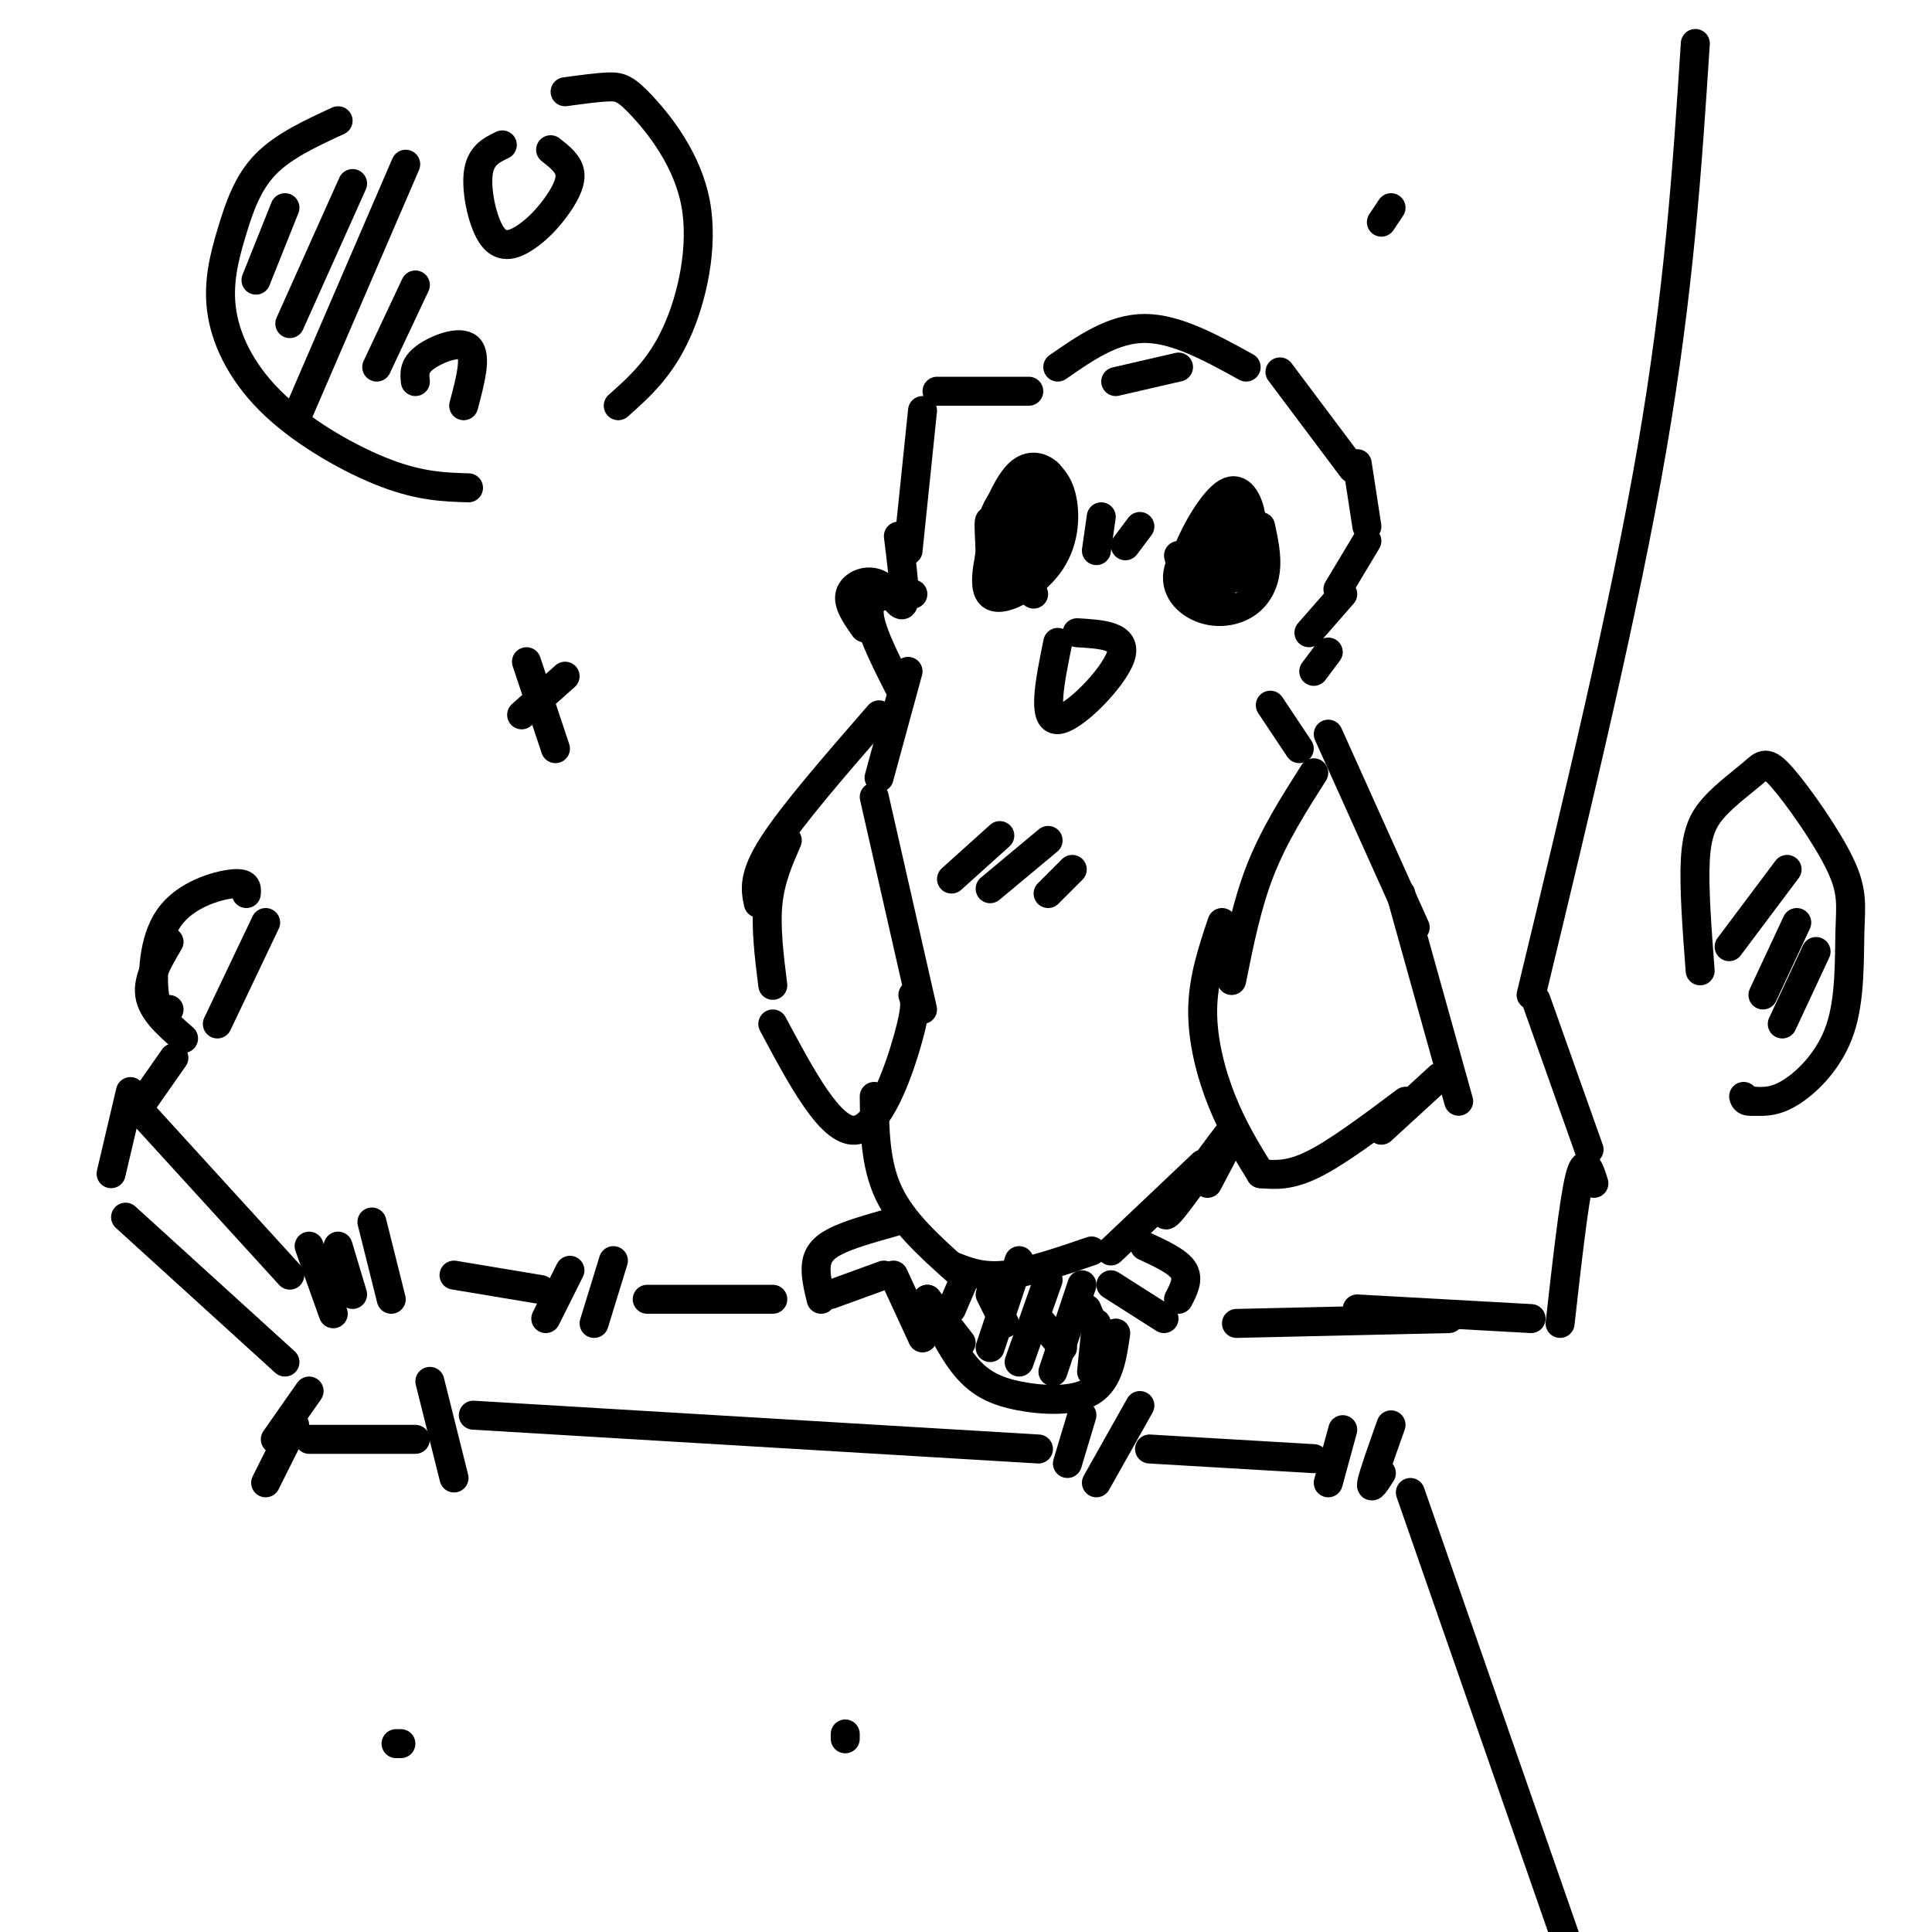 <svg viewBox='0 0 400 400' version='1.1' xmlns='http://www.w3.org/2000/svg' xmlns:xlink='http://www.w3.org/1999/xlink'><g fill='none' stroke='#000000' stroke-width='6' stroke-linecap='round' stroke-linejoin='round'><path d='M208,104c-2.518,8.357 -5.036,16.714 -3,19c2.036,2.286 8.625,-1.500 12,-6c3.375,-4.500 3.536,-9.714 3,-13c-0.536,-3.286 -1.768,-4.643 -3,-6'/><path d='M217,98c-1.533,-1.422 -3.867,-1.978 -6,0c-2.133,1.978 -4.067,6.489 -6,11'/><path d='M255,104c-4.976,5.022 -9.952,10.045 -11,14c-1.048,3.955 1.833,6.844 5,8c3.167,1.156 6.622,0.581 9,-1c2.378,-1.581 3.679,-4.166 4,-7c0.321,-2.834 -0.340,-5.917 -1,-9'/><path d='M219,133c-1.644,8.089 -3.289,16.178 0,16c3.289,-0.178 11.511,-8.622 13,-13c1.489,-4.378 -3.756,-4.689 -9,-5'/><path d='M210,103c0.000,0.000 2.000,12.000 2,12'/><path d='M212,115c-0.281,-0.207 -1.982,-6.726 -3,-7c-1.018,-0.274 -1.351,5.695 -2,6c-0.649,0.305 -1.614,-5.056 -2,-6c-0.386,-0.944 -0.193,2.528 0,6'/><path d='M252,117c-0.810,-2.340 -1.620,-4.679 -1,-3c0.620,1.679 2.671,7.378 2,6c-0.671,-1.378 -4.065,-9.833 -4,-9c0.065,0.833 3.590,10.952 4,13c0.410,2.048 -2.295,-3.976 -5,-10'/><path d='M248,114c-1.133,0.000 -1.467,5.000 -2,6c-0.533,1.000 -1.267,-2.000 -2,-5'/><path d='M227,114c0.000,0.000 1.000,-7.000 1,-7'/><path d='M233,113c0.000,0.000 3.000,-4.000 3,-4'/><path d='M188,114c0.000,0.000 3.000,-29.000 3,-29'/><path d='M194,81c0.000,0.000 19.000,0.000 19,0'/><path d='M231,79c0.000,0.000 13.000,-3.000 13,-3'/><path d='M219,76c5.750,-4.000 11.500,-8.000 18,-8c6.500,0.000 13.750,4.000 21,8'/><path d='M265,77c0.000,0.000 15.000,20.000 15,20'/><path d='M281,96c0.000,0.000 2.000,13.000 2,13'/><path d='M283,112c0.000,0.000 -6.000,10.000 -6,10'/><path d='M278,123c0.000,0.000 -7.000,8.000 -7,8'/><path d='M275,135c0.000,0.000 -3.000,4.000 -3,4'/><path d='M186,111c0.792,6.387 1.583,12.774 1,14c-0.583,1.226 -2.542,-2.708 -5,-4c-2.458,-1.292 -5.417,0.060 -6,2c-0.583,1.940 1.208,4.470 3,7'/><path d='M263,146c0.000,0.000 6.000,9.000 6,9'/><path d='M275,152c0.000,0.000 18.000,40.000 18,40'/><path d='M290,185c0.000,0.000 12.000,43.000 12,43'/><path d='M272,160c-4.083,6.417 -8.167,12.833 -11,20c-2.833,7.167 -4.417,15.083 -6,23'/><path d='M253,191c-1.956,5.822 -3.911,11.644 -4,18c-0.089,6.356 1.689,13.244 4,19c2.311,5.756 5.156,10.378 8,15'/><path d='M261,243c3.000,0.250 6.000,0.500 11,-2c5.000,-2.500 12.000,-7.750 19,-13'/><path d='M286,234c0.000,0.000 12.000,-11.000 12,-11'/><path d='M182,148c-8.917,10.250 -17.833,20.500 -22,27c-4.167,6.500 -3.583,9.250 -3,12'/><path d='M163,174c-1.750,4.000 -3.500,8.000 -4,13c-0.500,5.000 0.250,11.000 1,17'/><path d='M181,165c0.000,0.000 10.000,44.000 10,44'/><path d='M189,206c0.422,1.200 0.844,2.400 -1,9c-1.844,6.600 -5.956,18.600 -11,19c-5.044,0.400 -11.022,-10.800 -17,-22'/><path d='M182,161c0.000,0.000 6.000,-22.000 6,-22'/><path d='M186,142c-3.250,-6.417 -6.500,-12.833 -6,-16c0.500,-3.167 4.750,-3.083 9,-3'/><path d='M181,227c0.083,7.000 0.167,14.000 3,20c2.833,6.000 8.417,11.000 14,16'/><path d='M197,262c3.083,1.250 6.167,2.500 11,2c4.833,-0.500 11.417,-2.750 18,-5'/><path d='M230,259c0.000,0.000 19.000,-18.000 19,-18'/><path d='M243,247c-1.444,3.289 -2.889,6.578 0,3c2.889,-3.578 10.111,-14.022 12,-16c1.889,-1.978 -1.556,4.511 -5,11'/><path d='M197,182c0.000,0.000 10.000,-9.000 10,-9'/><path d='M205,184c0.000,0.000 12.000,-10.000 12,-10'/><path d='M217,185c0.000,0.000 5.000,-5.000 5,-5'/><path d='M185,253c-4.600,1.289 -9.200,2.578 -12,4c-2.800,1.422 -3.800,2.978 -4,5c-0.200,2.022 0.400,4.511 1,7'/><path d='M172,268c0.000,0.000 11.000,-4.000 11,-4'/><path d='M230,266c0.000,0.000 11.000,7.000 11,7'/><path d='M237,258c3.417,1.583 6.833,3.167 8,5c1.167,1.833 0.083,3.917 -1,6'/><path d='M70,25c-5.655,2.609 -11.310,5.217 -15,9c-3.690,3.783 -5.414,8.740 -7,14c-1.586,5.260 -3.033,10.822 -2,17c1.033,6.178 4.547,12.971 11,19c6.453,6.029 15.844,11.294 23,14c7.156,2.706 12.078,2.853 17,3'/><path d='M117,19c3.357,-0.461 6.715,-0.922 9,-1c2.285,-0.078 3.499,0.226 7,4c3.501,3.774 9.289,11.016 11,20c1.711,8.984 -0.654,19.710 -4,27c-3.346,7.290 -7.673,11.145 -12,15'/><path d='M104,30c-2.281,1.100 -4.562,2.199 -5,6c-0.438,3.801 0.968,10.303 3,13c2.032,2.697 4.689,1.589 7,0c2.311,-1.589 4.276,-3.659 6,-6c1.724,-2.341 3.207,-4.955 3,-7c-0.207,-2.045 -2.103,-3.523 -4,-5'/><path d='M86,79c-0.178,-1.622 -0.356,-3.244 2,-5c2.356,-1.756 7.244,-3.644 9,-2c1.756,1.644 0.378,6.822 -1,12'/><path d='M59,43c0.000,0.000 -6.000,15.000 -6,15'/><path d='M73,38c0.000,0.000 -13.000,29.000 -13,29'/><path d='M84,34c0.000,0.000 -22.000,51.000 -22,51'/><path d='M86,59c0.000,0.000 -8.000,17.000 -8,17'/><path d='M351,9c-1.667,25.583 -3.333,51.167 -9,84c-5.667,32.833 -15.333,72.917 -25,113'/><path d='M318,207c0.000,0.000 11.000,31.000 11,31'/><path d='M330,245c-0.917,-2.917 -1.833,-5.833 -3,-1c-1.167,4.833 -2.583,17.417 -4,30'/><path d='M317,273c0.000,0.000 -36.000,-2.000 -36,-2'/><path d='M300,273c0.000,0.000 -44.000,1.000 -44,1'/><path d='M134,269c0.000,0.000 26.000,0.000 26,0'/><path d='M112,267c0.000,0.000 -18.000,-3.000 -18,-3'/><path d='M29,230c0.000,0.000 31.000,34.000 31,34'/><path d='M29,229c0.000,0.000 7.000,-10.000 7,-10'/><path d='M38,215c-3.250,-2.833 -6.500,-5.667 -7,-9c-0.500,-3.333 1.750,-7.167 4,-11'/><path d='M35,209c-1.238,0.321 -2.476,0.643 -3,-3c-0.524,-3.643 -0.333,-11.250 3,-16c3.333,-4.750 9.810,-6.643 13,-7c3.190,-0.357 3.095,0.821 3,2'/><path d='M55,191c0.000,0.000 -10.000,21.000 -10,21'/><path d='M27,226c0.000,0.000 -4.000,17.000 -4,17'/><path d='M26,252c0.000,0.000 33.000,30.000 33,30'/><path d='M64,288c0.000,0.000 -7.000,10.000 -7,10'/><path d='M61,295c0.000,0.000 -6.000,12.000 -6,12'/><path d='M64,298c0.000,0.000 22.000,0.000 22,0'/><path d='M98,293c0.000,0.000 117.000,7.000 117,7'/><path d='M238,300c0.000,0.000 34.000,2.000 34,2'/><path d='M292,309c0.000,0.000 39.000,112.000 39,112'/><path d='M352,201c-0.657,-8.662 -1.313,-17.324 -1,-23c0.313,-5.676 1.597,-8.365 4,-11c2.403,-2.635 5.927,-5.215 8,-7c2.073,-1.785 2.696,-2.776 6,1c3.304,3.776 9.289,12.318 12,18c2.711,5.682 2.149,8.502 2,14c-0.149,5.498 0.114,13.672 -2,20c-2.114,6.328 -6.604,10.808 -10,13c-3.396,2.192 -5.698,2.096 -8,2'/><path d='M363,228c-1.667,0.167 -1.833,-0.417 -2,-1'/><path d='M370,180c0.000,0.000 -12.000,16.000 -12,16'/><path d='M372,191c0.000,0.000 -7.000,15.000 -7,15'/><path d='M376,197c0.000,0.000 -7.000,15.000 -7,15'/><path d='M286,46c0.000,0.000 2.000,-3.000 2,-3'/><path d='M109,137c0.000,0.000 6.000,18.000 6,18'/><path d='M108,148c0.000,0.000 9.000,-8.000 9,-8'/><path d='M175,360c0.000,0.000 0.000,-1.000 0,-1'/><path d='M82,361c0.000,0.000 1.000,0.000 1,0'/><path d='M255,108c0.587,4.780 1.174,9.560 1,8c-0.174,-1.560 -1.108,-9.459 -2,-10c-0.892,-0.541 -1.740,6.278 -1,10c0.740,3.722 3.069,4.349 4,3c0.931,-1.349 0.466,-4.675 0,-8'/><path d='M208,104c-1.892,5.760 -3.783,11.520 -3,13c0.783,1.480 4.242,-1.321 6,-5c1.758,-3.679 1.816,-8.236 1,-10c-0.816,-1.764 -2.505,-0.735 -4,1c-1.495,1.735 -2.796,4.175 -3,8c-0.204,3.825 0.687,9.036 3,6c2.313,-3.036 6.046,-14.317 6,-16c-0.046,-1.683 -3.870,6.234 -5,10c-1.130,3.766 0.435,3.383 2,3'/><path d='M211,114c0.500,0.500 0.750,0.250 1,0'/><path d='M212,107c-2.626,4.829 -5.253,9.658 -3,8c2.253,-1.658 9.385,-9.803 10,-11c0.615,-1.197 -5.285,4.555 -8,10c-2.715,5.445 -2.243,10.583 0,7c2.243,-3.583 6.258,-15.888 6,-19c-0.258,-3.112 -4.788,2.968 -6,8c-1.212,5.032 0.894,9.016 3,13'/><path d='M246,121c-0.750,-1.512 -1.500,-3.024 0,-7c1.500,-3.976 5.250,-10.417 8,-12c2.750,-1.583 4.500,1.690 5,5c0.500,3.310 -0.250,6.655 -1,10'/><path d='M258,117c-0.167,1.833 -0.083,1.417 0,1'/><path d='M286,305c-1.167,1.833 -2.333,3.667 -2,2c0.333,-1.667 2.167,-6.833 4,-12'/><path d='M275,307c0.000,0.000 3.000,-11.000 3,-11'/><path d='M236,291c0.000,0.000 -9.000,16.000 -9,16'/><path d='M224,293c0.000,0.000 -3.000,10.000 -3,10'/><path d='M89,286c0.000,0.000 5.000,20.000 5,20'/><path d='M64,258c0.000,0.000 5.000,14.000 5,14'/><path d='M70,258c0.000,0.000 3.000,10.000 3,10'/><path d='M77,253c0.000,0.000 4.000,16.000 4,16'/><path d='M118,263c0.000,0.000 -5.000,10.000 -5,10'/><path d='M127,261c0.000,0.000 -4.000,13.000 -4,13'/><path d='M185,264c0.000,0.000 6.000,13.000 6,13'/><path d='M192,269c0.000,0.000 7.000,9.000 7,9'/><path d='M205,268c0.000,0.000 3.000,6.000 3,6'/><path d='M215,273c0.000,0.000 5.000,6.000 5,6'/><path d='M225,271c0.000,0.000 3.000,7.000 3,7'/><path d='M192,269c2.554,5.280 5.107,10.560 8,14c2.893,3.440 6.125,5.042 11,6c4.875,0.958 11.393,1.274 15,-1c3.607,-2.274 4.304,-7.137 5,-12'/><path d='M200,264c0.000,0.000 -3.000,7.000 -3,7'/><path d='M211,261c0.000,0.000 -6.000,18.000 -6,18'/><path d='M217,265c0.000,0.000 -6.000,17.000 -6,17'/><path d='M224,266c0.000,0.000 -6.000,18.000 -6,18'/><path d='M227,274c0.000,0.000 -1.000,10.000 -1,10'/></g>
</svg>